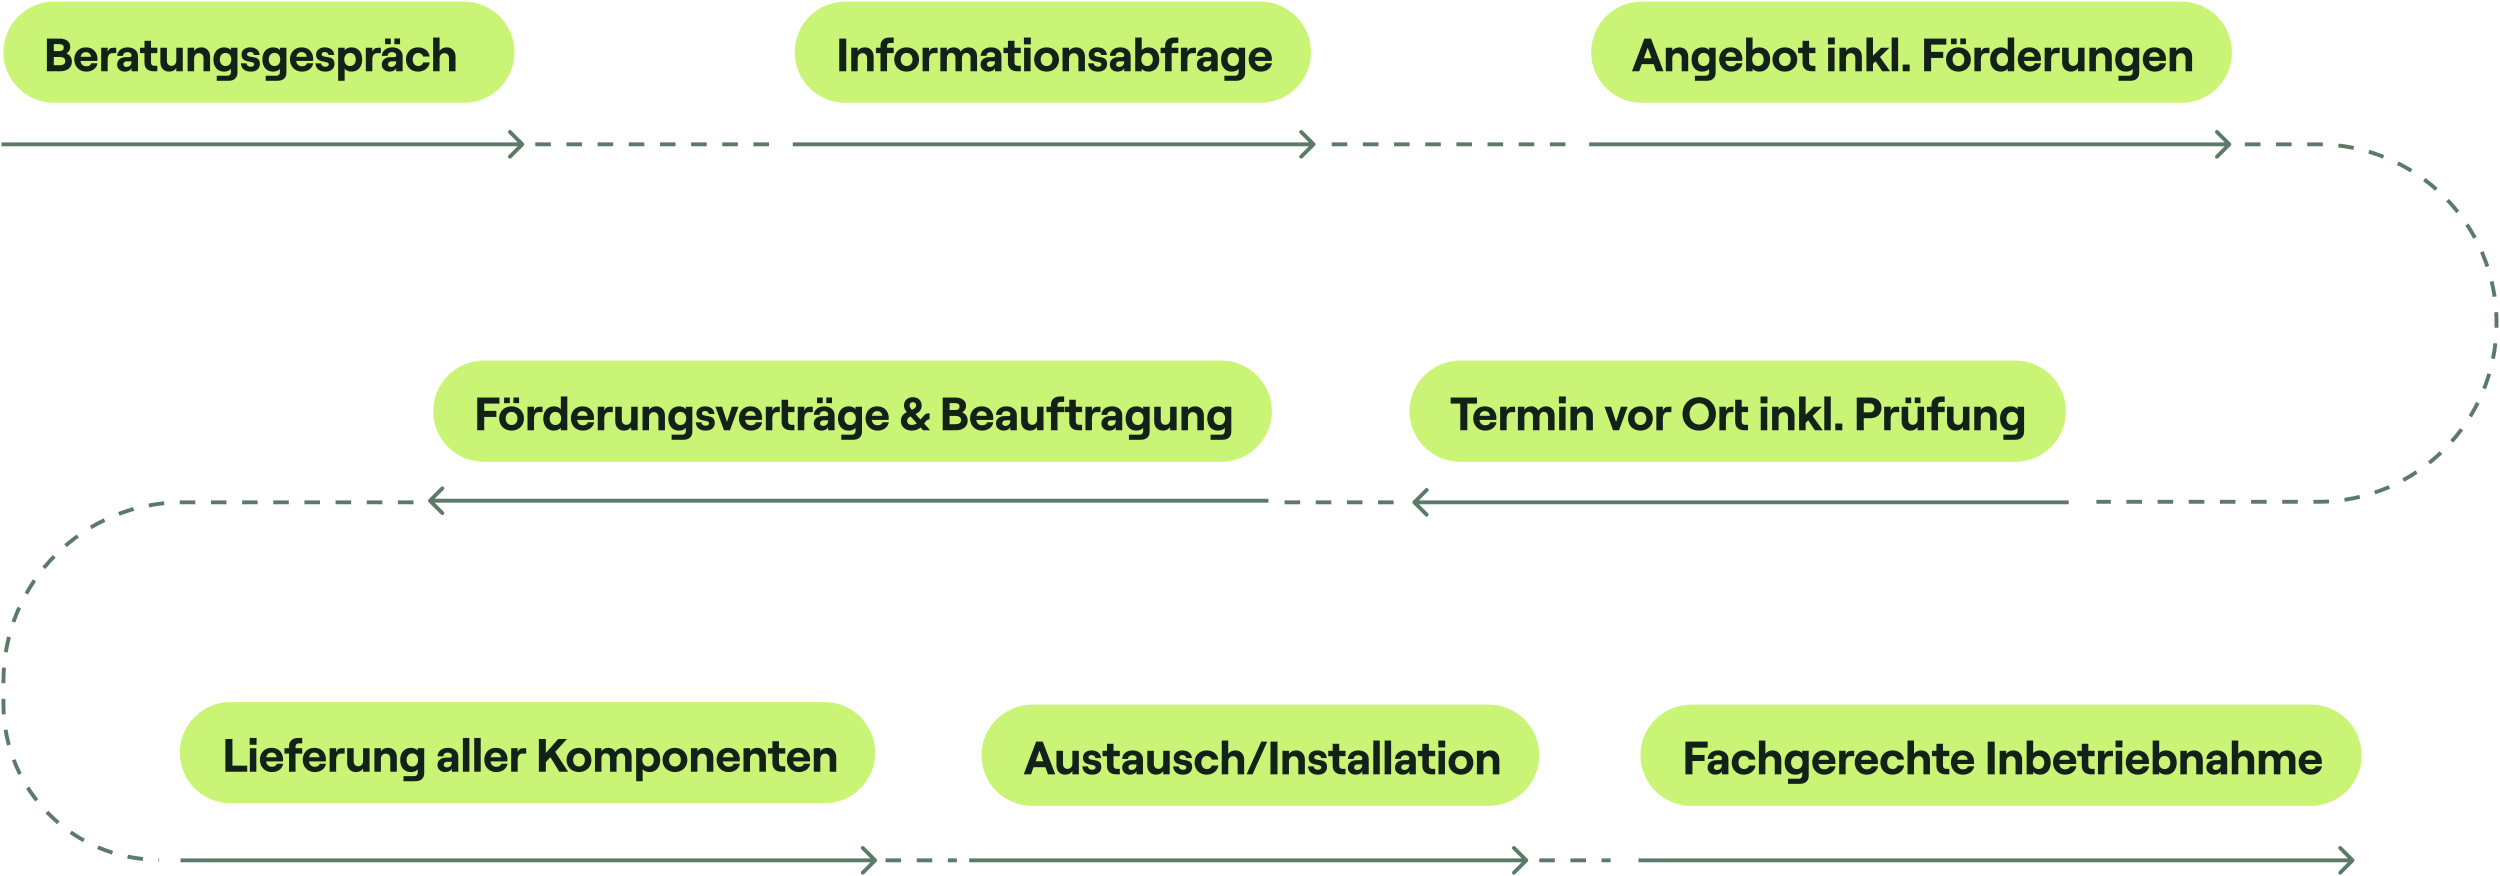<svg width="722" height="253" viewBox="0 0 722 253" fill="none" xmlns="http://www.w3.org/2000/svg">
<path d="M1.001 41.117H0.439V42.241H1.001L1.001 41.679L1.001 41.117ZM151.242 42.077C151.462 41.857 151.462 41.501 151.242 41.282L147.666 37.706C147.447 37.486 147.091 37.486 146.872 37.706C146.652 37.925 146.652 38.281 146.872 38.501L150.05 41.679L146.872 44.858C146.652 45.077 146.652 45.433 146.872 45.653C147.091 45.872 147.447 45.872 147.666 45.653L151.242 42.077ZM1.001 41.679L1.001 42.241H150.845V41.679V41.117H1.001L1.001 41.679Z" fill="#5C7A68"/>
<path d="M52.697 247.903H52.135V249.027H52.697L52.697 248.465L52.697 247.903ZM253.136 248.862C253.356 248.643 253.356 248.287 253.136 248.068L249.56 244.492C249.341 244.272 248.985 244.272 248.766 244.492C248.546 244.711 248.546 245.067 248.766 245.286L251.944 248.465L248.766 251.644C248.546 251.863 248.546 252.219 248.766 252.438C248.985 252.658 249.341 252.658 249.56 252.438L253.136 248.862ZM52.697 248.465L52.697 249.027H252.739V248.465V247.903H52.697L52.697 248.465Z" fill="#5C7A68"/>
<path d="M229.514 41.117H228.952V42.241H229.514L229.514 41.679L229.514 41.117ZM379.755 42.077C379.975 41.857 379.975 41.501 379.755 41.282L376.179 37.706C375.96 37.486 375.604 37.486 375.384 37.706C375.165 37.925 375.165 38.281 375.384 38.501L378.563 41.679L375.384 44.858C375.165 45.077 375.165 45.433 375.384 45.653C375.604 45.872 375.96 45.872 376.179 45.653L379.755 42.077ZM229.514 41.679L229.514 42.241H379.358V41.679V41.117H229.514L229.514 41.679Z" fill="#5C7A68"/>
<path d="M459.524 41.117H458.962V42.241H459.524V41.679V41.117ZM644.23 42.077C644.449 41.857 644.449 41.501 644.23 41.282L640.654 37.706C640.434 37.486 640.079 37.486 639.859 37.706C639.64 37.925 639.64 38.281 639.859 38.501L643.038 41.679L639.859 44.858C639.64 45.077 639.64 45.433 639.859 45.653C640.079 45.872 640.434 45.872 640.654 45.653L644.23 42.077ZM459.524 41.679V42.241H643.833V41.679V41.117H459.524V41.679Z" fill="#5C7A68"/>
<path d="M596.88 144.509H597.442V145.633H596.88V145.071V144.509ZM408.054 145.469C407.834 145.249 407.834 144.893 408.054 144.674L411.63 141.098C411.849 140.879 412.205 140.879 412.424 141.098C412.644 141.317 412.644 141.673 412.424 141.893L409.246 145.071L412.424 148.25C412.644 148.469 412.644 148.825 412.424 149.045C412.205 149.264 411.849 149.264 411.63 149.045L408.054 145.469ZM596.88 145.071V145.633H408.451V145.071V144.509H596.88V145.071Z" fill="#5C7A68"/>
<path d="M365.757 144.041H366.319V145.165H365.757V144.603V144.041ZM123.774 145C123.555 144.781 123.555 144.425 123.774 144.206L127.35 140.63C127.57 140.41 127.925 140.41 128.145 140.63C128.364 140.849 128.364 141.205 128.145 141.424L124.966 144.603L128.145 147.782C128.364 148.001 128.364 148.357 128.145 148.576C127.925 148.796 127.57 148.796 127.35 148.576L123.774 145ZM365.757 144.603V145.165H124.171V144.603V144.041H365.757V144.603Z" fill="#5C7A68"/>
<path d="M1.001 15.082C1.001 7.014 7.542 0.473 15.611 0.473H133.988C142.056 0.473 148.597 7.014 148.597 15.082C148.597 23.151 142.056 29.692 133.988 29.692H15.611C7.542 29.692 1.001 23.151 1.001 15.082Z" fill="#CAF476"/>
<path d="M13.545 20.582V11.142H17.294C19.007 11.142 20.288 12.005 20.288 13.489C20.288 14.46 19.762 15.121 19.182 15.431C20.059 15.781 20.76 16.523 20.76 17.791C20.76 19.544 19.398 20.582 17.402 20.582H13.545ZM17.227 18.829C18.346 18.829 18.845 18.425 18.845 17.656C18.845 16.887 18.346 16.456 17.227 16.456H15.541V18.829H17.227ZM17.146 14.743C18.009 14.743 18.414 14.379 18.414 13.745C18.414 13.111 18.009 12.747 17.106 12.747H15.541V14.743H17.146ZM24.938 20.69C22.618 20.69 21.445 18.883 21.445 17.171C21.445 15.458 22.497 13.678 24.803 13.678C27.203 13.678 28.147 15.458 28.147 16.995C28.147 17.252 28.134 17.454 28.12 17.602H23.238C23.387 18.56 23.98 19.153 24.938 19.153C25.693 19.153 26.192 18.856 26.34 18.276H28.174C27.905 19.746 26.61 20.69 24.938 20.69ZM23.279 16.402H26.286C26.219 15.647 25.706 15.053 24.803 15.053C23.994 15.053 23.468 15.525 23.279 16.402ZM29.221 20.582V13.786H31.095V14.918C31.459 14.069 31.972 13.786 32.808 13.786H33.563V15.35H32.444C31.513 15.35 31.095 16.119 31.095 17.279V20.582H29.221ZM36.072 20.69C34.751 20.69 33.834 19.814 33.834 18.654C33.834 17.319 34.845 16.496 36.41 16.496H37.394C37.812 16.496 37.987 16.334 37.987 16.011C37.987 15.444 37.542 15.053 36.774 15.053C35.951 15.053 35.533 15.566 35.506 16.132H33.834C33.915 14.77 35.007 13.678 36.882 13.678C38.594 13.678 39.848 14.676 39.848 16.213V20.582H37.987V19.639C37.745 20.272 37.003 20.69 36.072 20.69ZM36.544 19.328C37.461 19.328 37.987 18.668 37.987 17.791V17.71H36.679C36.045 17.71 35.641 18.034 35.641 18.56C35.641 19.045 36.005 19.328 36.544 19.328ZM44.318 20.582C42.754 20.582 41.728 19.692 41.728 18.115V15.35H40.434V13.786H41.728V11.776H43.617V13.786H45.437V15.35H43.617V18.034C43.617 18.695 43.954 19.005 44.561 19.005H45.437V20.582H44.318ZM48.839 20.69C47.315 20.69 46.317 19.571 46.317 18.02V13.786H48.205V17.602C48.205 18.425 48.731 19.018 49.513 19.018C50.336 19.018 50.916 18.371 50.916 17.508V13.786H52.79V20.582H50.916V19.639C50.538 20.286 49.783 20.69 48.839 20.69ZM54.191 20.582V13.786H56.066V14.73C56.444 14.069 57.199 13.678 58.143 13.678C59.667 13.678 60.665 14.784 60.665 16.348V20.582H58.777V16.766C58.777 15.943 58.251 15.35 57.468 15.35C56.646 15.35 56.066 15.984 56.066 16.86V20.582H54.191ZM62.592 23.334V21.864H65.721C66.327 21.864 66.705 21.446 66.705 20.785V19.895C66.327 20.38 65.572 20.69 64.709 20.69C62.834 20.69 61.634 19.288 61.634 17.184C61.634 15.094 62.834 13.678 64.749 13.678C65.532 13.678 66.273 13.974 66.705 14.46V13.786H68.579V20.987C68.579 22.457 67.635 23.334 66.031 23.334H62.592ZM65.141 19.072C66.138 19.072 66.799 18.317 66.799 17.184C66.799 16.038 66.138 15.283 65.141 15.283C64.156 15.283 63.482 16.038 63.482 17.184C63.482 18.317 64.156 19.072 65.141 19.072ZM72.417 20.69C70.691 20.69 69.652 19.787 69.558 18.29H71.176C71.243 18.897 71.729 19.274 72.403 19.274C73.01 19.274 73.401 19.005 73.401 18.587C73.401 17.279 69.747 18.533 69.747 15.755C69.747 14.527 70.785 13.678 72.215 13.678C73.887 13.678 74.912 14.541 74.979 15.889H73.361C73.28 15.364 72.835 15.013 72.255 15.013C71.743 15.013 71.351 15.242 71.351 15.687C71.351 17.036 75.06 15.62 75.06 18.425C75.06 19.868 74.022 20.69 72.417 20.69ZM76.73 23.334V21.864H79.859C80.466 21.864 80.843 21.446 80.843 20.785V19.895C80.466 20.38 79.71 20.69 78.847 20.69C76.973 20.69 75.772 19.288 75.772 17.184C75.772 15.094 76.973 13.678 78.888 13.678C79.67 13.678 80.412 13.974 80.843 14.46V13.786H82.718V20.987C82.718 22.457 81.774 23.334 80.169 23.334H76.73ZM79.279 19.072C80.277 19.072 80.938 18.317 80.938 17.184C80.938 16.038 80.277 15.283 79.279 15.283C78.294 15.283 77.62 16.038 77.62 17.184C77.62 18.317 78.294 19.072 79.279 19.072ZM87.229 20.69C84.91 20.69 83.736 18.883 83.736 17.171C83.736 15.458 84.788 13.678 87.094 13.678C89.495 13.678 90.439 15.458 90.439 16.995C90.439 17.252 90.425 17.454 90.412 17.602H85.53C85.678 18.56 86.272 19.153 87.229 19.153C87.984 19.153 88.483 18.856 88.632 18.276H90.466C90.196 19.746 88.901 20.69 87.229 20.69ZM85.57 16.402H88.578C88.51 15.647 87.998 15.053 87.094 15.053C86.285 15.053 85.759 15.525 85.57 16.402ZM93.953 20.69C92.227 20.69 91.189 19.787 91.094 18.29H92.713C92.78 18.897 93.266 19.274 93.94 19.274C94.547 19.274 94.938 19.005 94.938 18.587C94.938 17.279 91.283 18.533 91.283 15.755C91.283 14.527 92.321 13.678 93.751 13.678C95.423 13.678 96.448 14.541 96.516 15.889H94.897C94.816 15.364 94.371 15.013 93.791 15.013C93.279 15.013 92.888 15.242 92.888 15.687C92.888 17.036 96.597 15.62 96.597 18.425C96.597 19.868 95.558 20.69 93.953 20.69ZM97.659 23.334V13.786H99.534V14.5C99.966 13.988 100.68 13.678 101.489 13.678C103.404 13.678 104.605 15.094 104.605 17.184C104.605 19.288 103.391 20.69 101.516 20.69C100.68 20.69 99.939 20.367 99.534 19.841V23.334H97.659ZM101.085 19.072C102.083 19.072 102.744 18.317 102.744 17.184C102.744 16.038 102.083 15.283 101.085 15.283C100.1 15.283 99.426 16.038 99.426 17.184C99.426 18.317 100.1 19.072 101.085 19.072ZM105.65 20.582V13.786H107.525V14.918C107.889 14.069 108.402 13.786 109.238 13.786H109.993V15.35H108.874C107.943 15.35 107.525 16.119 107.525 17.279V20.582H105.65ZM112.502 20.69C111.18 20.69 110.263 19.814 110.263 18.654C110.263 17.319 111.275 16.496 112.839 16.496H113.824C114.242 16.496 114.417 16.334 114.417 16.011C114.417 15.444 113.972 15.053 113.203 15.053C112.381 15.053 111.962 15.566 111.936 16.132H110.263C110.344 14.77 111.437 13.678 113.311 13.678C115.024 13.678 116.278 14.676 116.278 16.213V20.582H114.417V19.639C114.174 20.272 113.432 20.69 112.502 20.69ZM112.974 19.328C113.891 19.328 114.417 18.668 114.417 17.791V17.71H113.109C112.475 17.71 112.07 18.034 112.07 18.56C112.07 19.045 112.434 19.328 112.974 19.328ZM113.891 11.115H115.536V12.761H113.891V11.115ZM111.207 11.129H112.853V12.774H111.207V11.129ZM120.745 20.69C118.627 20.69 117.238 19.166 117.238 17.184C117.238 15.202 118.627 13.678 120.745 13.678C122.525 13.678 123.941 14.757 124.062 16.334H122.174C122.066 15.728 121.486 15.283 120.799 15.283C119.774 15.283 119.194 16.078 119.194 17.184C119.194 18.29 119.787 19.072 120.825 19.072C121.513 19.072 122.053 18.654 122.201 18.047H124.103C123.914 19.558 122.498 20.69 120.745 20.69ZM125.08 20.582V10.832H126.954V14.73C127.332 14.069 128.087 13.678 129.031 13.678C130.555 13.678 131.553 14.784 131.553 16.348V20.582H129.665V16.766C129.665 15.943 129.139 15.35 128.357 15.35C127.534 15.35 126.954 15.984 126.954 16.86V20.582H125.08Z" fill="#132219"/>
<path d="M51.947 217.372C51.947 209.304 58.488 202.763 66.557 202.763H238.129C246.197 202.763 252.738 209.304 252.738 217.372C252.738 225.441 246.197 231.982 238.129 231.982H66.557C58.488 231.982 51.947 225.441 51.947 217.372Z" fill="#CAF476"/>
<path d="M65.088 222.873V213.432H67.125V221.119H71.4V222.873H65.088ZM72.154 222.873V216.076H74.028V222.873H72.154ZM72.1 213.122H74.096V215.105H72.1V213.122ZM78.545 222.98C76.226 222.98 75.052 221.173 75.052 219.461C75.052 217.748 76.104 215.968 78.41 215.968C80.811 215.968 81.755 217.748 81.755 219.285C81.755 219.542 81.742 219.744 81.728 219.892H76.846C76.995 220.85 77.588 221.443 78.545 221.443C79.301 221.443 79.8 221.146 79.948 220.566H81.782C81.512 222.036 80.218 222.98 78.545 222.98ZM76.887 218.692H79.894C79.826 217.937 79.314 217.343 78.41 217.343C77.601 217.343 77.075 217.815 76.887 218.692ZM83.465 222.873V217.64H82.157V216.076H83.465V215.469C83.465 214.053 84.476 213.122 86.014 213.122H87.281V214.687H86.256C85.717 214.687 85.353 215.037 85.353 215.577V216.076H87.281V217.64H85.353V222.873H83.465ZM90.919 222.98C88.599 222.98 87.426 221.173 87.426 219.461C87.426 217.748 88.478 215.968 90.784 215.968C93.184 215.968 94.128 217.748 94.128 219.285C94.128 219.542 94.115 219.744 94.101 219.892H89.219C89.368 220.85 89.961 221.443 90.919 221.443C91.674 221.443 92.173 221.146 92.321 220.566H94.155C93.886 222.036 92.591 222.98 90.919 222.98ZM89.26 218.692H92.267C92.2 217.937 91.687 217.343 90.784 217.343C89.975 217.343 89.449 217.815 89.26 218.692ZM95.202 222.873V216.076H97.076V217.208C97.441 216.359 97.953 216.076 98.789 216.076H99.544V217.64H98.425C97.494 217.64 97.076 218.409 97.076 219.568V222.873H95.202ZM102.776 222.98C101.252 222.98 100.254 221.861 100.254 220.31V216.076H102.142V219.892C102.142 220.715 102.668 221.308 103.45 221.308C104.273 221.308 104.853 220.661 104.853 219.798V216.076H106.727V222.873H104.853V221.929C104.475 222.576 103.72 222.98 102.776 222.98ZM108.128 222.873V216.076H110.003V217.02C110.38 216.359 111.136 215.968 112.08 215.968C113.604 215.968 114.602 217.074 114.602 218.638V222.873H112.714V219.056C112.714 218.233 112.188 217.64 111.405 217.64C110.583 217.64 110.003 218.274 110.003 219.15V222.873H108.128ZM116.529 225.624V224.154H119.657C120.264 224.154 120.642 223.736 120.642 223.075V222.185C120.264 222.67 119.509 222.98 118.646 222.98C116.771 222.98 115.571 221.578 115.571 219.474C115.571 217.384 116.771 215.968 118.686 215.968C119.469 215.968 120.21 216.264 120.642 216.75V216.076H122.516V223.277C122.516 224.747 121.572 225.624 119.968 225.624H116.529ZM119.077 221.362C120.075 221.362 120.736 220.607 120.736 219.474C120.736 218.328 120.075 217.573 119.077 217.573C118.093 217.573 117.419 218.328 117.419 219.474C117.419 220.607 118.093 221.362 119.077 221.362ZM128.578 222.98C127.256 222.98 126.339 222.104 126.339 220.944C126.339 219.609 127.351 218.786 128.915 218.786H129.9C130.318 218.786 130.493 218.624 130.493 218.301C130.493 217.734 130.048 217.343 129.279 217.343C128.457 217.343 128.039 217.856 128.012 218.422H126.339C126.42 217.06 127.513 215.968 129.387 215.968C131.1 215.968 132.354 216.966 132.354 218.503V222.873H130.493V221.929C130.25 222.562 129.509 222.98 128.578 222.98ZM129.05 221.618C129.967 221.618 130.493 220.958 130.493 220.081V220H129.185C128.551 220 128.146 220.324 128.146 220.85C128.146 221.335 128.511 221.618 129.05 221.618ZM133.678 222.873V213.122H135.553V222.873H133.678ZM136.955 222.873V213.122H138.829V222.873H136.955ZM143.346 222.98C141.026 222.98 139.853 221.173 139.853 219.461C139.853 217.748 140.905 215.968 143.211 215.968C145.612 215.968 146.556 217.748 146.556 219.285C146.556 219.542 146.542 219.744 146.529 219.892H141.647C141.795 220.85 142.388 221.443 143.346 221.443C144.101 221.443 144.6 221.146 144.748 220.566H146.583C146.313 222.036 145.018 222.98 143.346 222.98ZM141.687 218.692H144.695C144.627 217.937 144.115 217.343 143.211 217.343C142.402 217.343 141.876 217.815 141.687 218.692ZM147.629 222.873V216.076H149.504V217.208C149.868 216.359 150.38 216.076 151.216 216.076H151.971V217.64H150.852C149.922 217.64 149.504 218.409 149.504 219.568V222.873H147.629ZM157.643 222.873H155.62V213.432H157.643V217.438L161.217 213.432H163.739L160.327 217.155L164.076 222.873H161.527L158.951 218.678L157.643 220.108V222.873ZM167.213 222.98C165.122 222.98 163.625 221.497 163.625 219.474C163.625 217.451 165.122 215.968 167.213 215.968C169.303 215.968 170.8 217.451 170.8 219.474C170.8 221.497 169.303 222.98 167.213 222.98ZM167.213 221.362C168.224 221.362 168.912 220.593 168.912 219.474C168.912 218.341 168.224 217.573 167.213 217.573C166.201 217.573 165.513 218.341 165.513 219.474C165.513 220.593 166.201 221.362 167.213 221.362ZM171.823 222.873V216.076H173.697V217.02C174.061 216.386 174.749 215.968 175.666 215.968C176.583 215.968 177.379 216.44 177.703 217.208C178.067 216.48 179.011 215.968 179.982 215.968C181.452 215.968 182.409 217.06 182.409 218.436V222.873H180.535V219.016C180.535 218.139 180.063 217.559 179.334 217.559C178.552 217.559 178.053 218.233 178.053 219.11V222.873H176.179V219.016C176.179 218.139 175.707 217.559 174.978 217.559C174.196 217.559 173.697 218.233 173.697 219.11V222.873H171.823ZM183.725 225.624V216.076H185.6V216.79C186.031 216.278 186.746 215.968 187.555 215.968C189.47 215.968 190.67 217.384 190.67 219.474C190.67 221.578 189.457 222.98 187.582 222.98C186.746 222.98 186.004 222.657 185.6 222.131V225.624H183.725ZM187.15 221.362C188.148 221.362 188.809 220.607 188.809 219.474C188.809 218.328 188.148 217.573 187.15 217.573C186.166 217.573 185.492 218.328 185.492 219.474C185.492 220.607 186.166 221.362 187.15 221.362ZM194.926 222.98C192.835 222.98 191.338 221.497 191.338 219.474C191.338 217.451 192.835 215.968 194.926 215.968C197.016 215.968 198.513 217.451 198.513 219.474C198.513 221.497 197.016 222.98 194.926 222.98ZM194.926 221.362C195.937 221.362 196.625 220.593 196.625 219.474C196.625 218.341 195.937 217.573 194.926 217.573C193.914 217.573 193.226 218.341 193.226 219.474C193.226 220.593 193.914 221.362 194.926 221.362ZM199.536 222.873V216.076H201.41V217.02C201.788 216.359 202.543 215.968 203.487 215.968C205.011 215.968 206.009 217.074 206.009 218.638V222.873H204.121V219.056C204.121 218.233 203.595 217.64 202.813 217.64C201.99 217.64 201.41 218.274 201.41 219.15V222.873H199.536ZM210.444 222.98C208.125 222.98 206.952 221.173 206.952 219.461C206.952 217.748 208.003 215.968 210.31 215.968C212.71 215.968 213.654 217.748 213.654 219.285C213.654 219.542 213.641 219.744 213.627 219.892H208.745C208.894 220.85 209.487 221.443 210.444 221.443C211.2 221.443 211.699 221.146 211.847 220.566H213.681C213.411 222.036 212.117 222.98 210.444 222.98ZM208.786 218.692H211.793C211.726 217.937 211.213 217.343 210.31 217.343C209.5 217.343 208.974 217.815 208.786 218.692ZM214.727 222.873V216.076H216.602V217.02C216.98 216.359 217.735 215.968 218.679 215.968C220.203 215.968 221.201 217.074 221.201 218.638V222.873H219.313V219.056C219.313 218.233 218.787 217.64 218.005 217.64C217.182 217.64 216.602 218.274 216.602 219.15V222.873H214.727ZM225.666 222.873C224.102 222.873 223.077 221.982 223.077 220.405V217.64H221.782V216.076H223.077V214.066H224.965V216.076H226.785V217.64H224.965V220.324C224.965 220.985 225.302 221.295 225.909 221.295H226.785V222.873H225.666ZM230.743 222.98C228.423 222.98 227.25 221.173 227.25 219.461C227.25 217.748 228.302 215.968 230.608 215.968C233.009 215.968 233.953 217.748 233.953 219.285C233.953 219.542 233.939 219.744 233.926 219.892H229.044C229.192 220.85 229.785 221.443 230.743 221.443C231.498 221.443 231.997 221.146 232.145 220.566H233.98C233.71 222.036 232.415 222.98 230.743 222.98ZM229.084 218.692H232.092C232.024 217.937 231.512 217.343 230.608 217.343C229.799 217.343 229.273 217.815 229.084 218.692ZM235.026 222.873V216.076H236.901V217.02C237.278 216.359 238.033 215.968 238.977 215.968C240.501 215.968 241.499 217.074 241.499 218.638V222.873H239.611V219.056C239.611 218.233 239.085 217.64 238.303 217.64C237.48 217.64 236.901 218.274 236.901 219.15V222.873H235.026Z" fill="#132219"/>
<path d="M229.514 15.082C229.514 7.014 236.055 0.473 244.123 0.473H363.999C372.067 0.473 378.609 7.014 378.609 15.082C378.609 23.151 372.067 29.692 363.999 29.692H244.123C236.055 29.692 229.514 23.151 229.514 15.082Z" fill="#CAF476"/>
<path d="M242.374 20.582V11.142H244.397V20.582H242.374ZM245.831 20.582V13.786H247.706V14.73C248.083 14.069 248.838 13.678 249.782 13.678C251.306 13.678 252.304 14.784 252.304 16.348V20.582H250.416V16.766C250.416 15.943 249.89 15.35 249.108 15.35C248.285 15.35 247.706 15.984 247.706 16.86V20.582H245.831ZM254.287 20.582V15.35H252.979V13.786H254.287V13.179C254.287 11.763 255.299 10.832 256.836 10.832H258.104V12.396H257.079C256.539 12.396 256.175 12.747 256.175 13.287V13.786H258.104V15.35H256.175V20.582H254.287ZM261.835 20.69C259.745 20.69 258.248 19.207 258.248 17.184C258.248 15.161 259.745 13.678 261.835 13.678C263.926 13.678 265.423 15.161 265.423 17.184C265.423 19.207 263.926 20.69 261.835 20.69ZM261.835 19.072C262.847 19.072 263.535 18.303 263.535 17.184C263.535 16.051 262.847 15.283 261.835 15.283C260.824 15.283 260.136 16.051 260.136 17.184C260.136 18.303 260.824 19.072 261.835 19.072ZM266.446 20.582V13.786H268.32V14.918C268.684 14.069 269.197 13.786 270.033 13.786H270.788V15.35H269.669C268.738 15.35 268.32 16.119 268.32 17.279V20.582H266.446ZM271.579 20.582V13.786H273.453V14.73C273.817 14.096 274.505 13.678 275.422 13.678C276.339 13.678 277.135 14.15 277.459 14.918C277.823 14.19 278.767 13.678 279.738 13.678C281.208 13.678 282.165 14.77 282.165 16.146V20.582H280.291V16.726C280.291 15.849 279.819 15.269 279.09 15.269C278.308 15.269 277.809 15.943 277.809 16.82V20.582H275.935V16.726C275.935 15.849 275.463 15.269 274.734 15.269C273.952 15.269 273.453 15.943 273.453 16.82V20.582H271.579ZM285.437 20.69C284.115 20.69 283.198 19.814 283.198 18.654C283.198 17.319 284.209 16.496 285.774 16.496H286.758C287.176 16.496 287.352 16.334 287.352 16.011C287.352 15.444 286.907 15.053 286.138 15.053C285.315 15.053 284.897 15.566 284.87 16.132H283.198C283.279 14.77 284.371 13.678 286.246 13.678C287.958 13.678 289.213 14.676 289.213 16.213V20.582H287.352V19.639C287.109 20.272 286.367 20.69 285.437 20.69ZM285.909 19.328C286.826 19.328 287.352 18.668 287.352 17.791V17.71H286.043C285.41 17.71 285.005 18.034 285.005 18.56C285.005 19.045 285.369 19.328 285.909 19.328ZM293.682 20.582C292.118 20.582 291.093 19.692 291.093 18.115V15.35H289.798V13.786H291.093V11.776H292.981V13.786H294.801V15.35H292.981V18.034C292.981 18.695 293.318 19.005 293.925 19.005H294.801V20.582H293.682ZM295.762 20.582V13.786H297.637V20.582H295.762ZM295.708 10.832H297.704V12.815H295.708V10.832ZM302.248 20.69C300.158 20.69 298.661 19.207 298.661 17.184C298.661 15.161 300.158 13.678 302.248 13.678C304.338 13.678 305.835 15.161 305.835 17.184C305.835 19.207 304.338 20.69 302.248 20.69ZM302.248 19.072C303.26 19.072 303.947 18.303 303.947 17.184C303.947 16.051 303.26 15.283 302.248 15.283C301.237 15.283 300.549 16.051 300.549 17.184C300.549 18.303 301.237 19.072 302.248 19.072ZM306.858 20.582V13.786H308.733V14.73C309.11 14.069 309.866 13.678 310.81 13.678C312.333 13.678 313.331 14.784 313.331 16.348V20.582H311.443V16.766C311.443 15.943 310.917 15.35 310.135 15.35C309.313 15.35 308.733 15.984 308.733 16.86V20.582H306.858ZM317.093 20.69C315.366 20.69 314.328 19.787 314.234 18.29H315.852C315.919 18.897 316.405 19.274 317.079 19.274C317.686 19.274 318.077 19.005 318.077 18.587C318.077 17.279 314.422 18.533 314.422 15.755C314.422 14.527 315.461 13.678 316.89 13.678C318.563 13.678 319.587 14.541 319.655 15.889H318.037C317.956 15.364 317.511 15.013 316.931 15.013C316.418 15.013 316.027 15.242 316.027 15.687C316.027 17.036 319.736 15.62 319.736 18.425C319.736 19.868 318.697 20.69 317.093 20.69ZM322.754 20.69C321.433 20.69 320.516 19.814 320.516 18.654C320.516 17.319 321.527 16.496 323.091 16.496H324.076C324.494 16.496 324.669 16.334 324.669 16.011C324.669 15.444 324.224 15.053 323.456 15.053C322.633 15.053 322.215 15.566 322.188 16.132H320.516C320.596 14.77 321.689 13.678 323.563 13.678C325.276 13.678 326.53 14.676 326.53 16.213V20.582H324.669V19.639C324.426 20.272 323.685 20.69 322.754 20.69ZM323.226 19.328C324.143 19.328 324.669 18.668 324.669 17.791V17.71H323.361C322.727 17.71 322.323 18.034 322.323 18.56C322.323 19.045 322.687 19.328 323.226 19.328ZM331.712 20.69C330.876 20.69 330.134 20.367 329.729 19.841V20.582H327.855V10.832H329.729V14.5C330.161 13.988 330.876 13.678 331.685 13.678C333.6 13.678 334.8 15.094 334.8 17.184C334.8 19.288 333.586 20.69 331.712 20.69ZM331.28 19.072C332.278 19.072 332.939 18.317 332.939 17.184C332.939 16.038 332.278 15.283 331.28 15.283C330.296 15.283 329.621 16.038 329.621 17.184C329.621 18.317 330.296 19.072 331.28 19.072ZM336.482 20.582V15.35H335.174V13.786H336.482V13.179C336.482 11.763 337.493 10.832 339.031 10.832H340.299V12.396H339.274C338.734 12.396 338.37 12.747 338.37 13.287V13.786H340.299V15.35H338.37V20.582H336.482ZM341.045 20.582V13.786H342.919V14.918C343.283 14.069 343.796 13.786 344.632 13.786H345.387V15.35H344.268C343.337 15.35 342.919 16.119 342.919 17.279V20.582H341.045ZM347.896 20.69C346.574 20.69 345.657 19.814 345.657 18.654C345.657 17.319 346.669 16.496 348.233 16.496H349.218C349.636 16.496 349.811 16.334 349.811 16.011C349.811 15.444 349.366 15.053 348.597 15.053C347.775 15.053 347.357 15.566 347.33 16.132H345.657C345.738 14.77 346.831 13.678 348.705 13.678C350.418 13.678 351.672 14.676 351.672 16.213V20.582H349.811V19.639C349.568 20.272 348.827 20.69 347.896 20.69ZM348.368 19.328C349.285 19.328 349.811 18.668 349.811 17.791V17.71H348.503C347.869 17.71 347.465 18.034 347.465 18.56C347.465 19.045 347.829 19.328 348.368 19.328ZM353.603 23.334V21.864H356.732C357.339 21.864 357.717 21.446 357.717 20.785V19.895C357.339 20.38 356.584 20.69 355.721 20.69C353.846 20.69 352.646 19.288 352.646 17.184C352.646 15.094 353.846 13.678 355.761 13.678C356.543 13.678 357.285 13.974 357.717 14.46V13.786H359.591V20.987C359.591 22.457 358.647 23.334 357.042 23.334H353.603ZM356.152 19.072C357.15 19.072 357.811 18.317 357.811 17.184C357.811 16.038 357.15 15.283 356.152 15.283C355.168 15.283 354.493 16.038 354.493 17.184C354.493 18.317 355.168 19.072 356.152 19.072ZM364.103 20.69C361.783 20.69 360.61 18.883 360.61 17.171C360.61 15.458 361.662 13.678 363.968 13.678C366.368 13.678 367.312 15.458 367.312 16.995C367.312 17.252 367.299 17.454 367.285 17.602H362.404C362.552 18.56 363.145 19.153 364.103 19.153C364.858 19.153 365.357 18.856 365.505 18.276H367.339C367.07 19.746 365.775 20.69 364.103 20.69ZM362.444 16.402H365.451C365.384 15.647 364.871 15.053 363.968 15.053C363.159 15.053 362.633 15.525 362.444 16.402Z" fill="#132219"/>
<path d="M283.456 218.121C283.456 210.052 289.997 203.511 298.066 203.511H429.929C437.997 203.511 444.538 210.052 444.538 218.121C444.538 226.19 437.997 232.731 429.929 232.731H298.066C289.997 232.731 283.456 226.19 283.456 218.121Z" fill="#CAF476"/>
<path d="M295.649 223.621L299.237 214.181H301.152L304.752 223.621H302.649L301.907 221.558H298.495L297.753 223.621H295.649ZM299.102 219.859H301.3L300.194 216.797L299.102 219.859ZM307.626 223.729C306.102 223.729 305.104 222.61 305.104 221.059V216.824H306.992V220.641C306.992 221.463 307.518 222.057 308.3 222.057C309.123 222.057 309.703 221.409 309.703 220.546V216.824H311.577V223.621H309.703V222.677C309.325 223.324 308.57 223.729 307.626 223.729ZM315.419 223.729C313.693 223.729 312.655 222.825 312.56 221.328H314.178C314.246 221.935 314.731 222.313 315.406 222.313C316.013 222.313 316.404 222.043 316.404 221.625C316.404 220.317 312.749 221.571 312.749 218.793C312.749 217.566 313.787 216.716 315.217 216.716C316.889 216.716 317.914 217.579 317.981 218.928H316.363C316.282 218.402 315.837 218.051 315.257 218.051C314.745 218.051 314.354 218.281 314.354 218.726C314.354 220.074 318.062 218.658 318.062 221.463C318.062 222.906 317.024 223.729 315.419 223.729ZM322.284 223.621C320.719 223.621 319.694 222.731 319.694 221.153V218.389H318.4V216.824H319.694V214.815H321.582V216.824H323.403V218.389H321.582V221.072C321.582 221.733 321.919 222.043 322.526 222.043H323.403V223.621H322.284ZM326.319 223.729C324.998 223.729 324.081 222.852 324.081 221.693C324.081 220.357 325.092 219.535 326.656 219.535H327.641C328.059 219.535 328.234 219.373 328.234 219.049C328.234 218.483 327.789 218.092 327.021 218.092C326.198 218.092 325.78 218.604 325.753 219.171H324.081C324.162 217.809 325.254 216.716 327.128 216.716C328.841 216.716 330.095 217.714 330.095 219.252V223.621H328.234V222.677C327.992 223.311 327.25 223.729 326.319 223.729ZM326.791 222.367C327.708 222.367 328.234 221.706 328.234 220.829V220.749H326.926C326.292 220.749 325.888 221.072 325.888 221.598C325.888 222.084 326.252 222.367 326.791 222.367ZM333.861 223.729C332.337 223.729 331.339 222.61 331.339 221.059V216.824H333.227V220.641C333.227 221.463 333.753 222.057 334.535 222.057C335.358 222.057 335.938 221.409 335.938 220.546V216.824H337.812V223.621H335.938V222.677C335.56 223.324 334.805 223.729 333.861 223.729ZM341.654 223.729C339.928 223.729 338.889 222.825 338.795 221.328H340.413C340.481 221.935 340.966 222.313 341.641 222.313C342.247 222.313 342.639 222.043 342.639 221.625C342.639 220.317 338.984 221.571 338.984 218.793C338.984 217.566 340.022 216.716 341.452 216.716C343.124 216.716 344.149 217.579 344.216 218.928H342.598C342.517 218.402 342.072 218.051 341.492 218.051C340.98 218.051 340.589 218.281 340.589 218.726C340.589 220.074 344.297 218.658 344.297 221.463C344.297 222.906 343.259 223.729 341.654 223.729ZM348.503 223.729C346.385 223.729 344.996 222.205 344.996 220.223C344.996 218.24 346.385 216.716 348.503 216.716C350.283 216.716 351.699 217.795 351.82 219.373H349.932C349.824 218.766 349.244 218.321 348.556 218.321C347.532 218.321 346.952 219.117 346.952 220.223C346.952 221.328 347.545 222.111 348.583 222.111C349.271 222.111 349.811 221.693 349.959 221.086H351.861C351.672 222.596 350.256 223.729 348.503 223.729ZM352.838 223.621V213.871H354.712V217.768C355.09 217.107 355.845 216.716 356.789 216.716C358.313 216.716 359.311 217.822 359.311 219.387V223.621H357.423V219.805C357.423 218.982 356.897 218.389 356.115 218.389C355.292 218.389 354.712 219.022 354.712 219.899V223.621H352.838ZM360.011 223.621L364.245 214.181H365.985L361.737 223.621H360.011ZM366.913 223.621V214.181H368.936V223.621H366.913ZM370.37 223.621V216.824H372.245V217.768C372.623 217.107 373.378 216.716 374.322 216.716C375.846 216.716 376.844 217.822 376.844 219.387V223.621H374.956V219.805C374.956 218.982 374.43 218.389 373.648 218.389C372.825 218.389 372.245 219.022 372.245 219.899V223.621H370.37ZM380.605 223.729C378.879 223.729 377.84 222.825 377.746 221.328H379.364C379.432 221.935 379.917 222.313 380.591 222.313C381.198 222.313 381.589 222.043 381.589 221.625C381.589 220.317 377.935 221.571 377.935 218.793C377.935 217.566 378.973 216.716 380.403 216.716C382.075 216.716 383.1 217.579 383.167 218.928H381.549C381.468 218.402 381.023 218.051 380.443 218.051C379.931 218.051 379.539 218.281 379.539 218.726C379.539 220.074 383.248 218.658 383.248 221.463C383.248 222.906 382.21 223.729 380.605 223.729ZM387.469 223.621C385.905 223.621 384.88 222.731 384.88 221.153V218.389H383.585V216.824H384.88V214.815H386.768V216.824H388.589V218.389H386.768V221.072C386.768 221.733 387.105 222.043 387.712 222.043H388.589V223.621H387.469ZM391.505 223.729C390.183 223.729 389.266 222.852 389.266 221.693C389.266 220.357 390.278 219.535 391.842 219.535H392.827C393.245 219.535 393.42 219.373 393.42 219.049C393.42 218.483 392.975 218.092 392.206 218.092C391.384 218.092 390.966 218.604 390.939 219.171H389.266C389.347 217.809 390.44 216.716 392.314 216.716C394.027 216.716 395.281 217.714 395.281 219.252V223.621H393.42V222.677C393.177 223.311 392.435 223.729 391.505 223.729ZM391.977 222.367C392.894 222.367 393.42 221.706 393.42 220.829V220.749H392.112C391.478 220.749 391.073 221.072 391.073 221.598C391.073 222.084 391.438 222.367 391.977 222.367ZM396.605 223.621V213.871H398.48V223.621H396.605ZM399.882 223.621V213.871H401.756V223.621H399.882ZM405.113 223.729C403.792 223.729 402.874 222.852 402.874 221.693C402.874 220.357 403.886 219.535 405.45 219.535H406.435C406.853 219.535 407.028 219.373 407.028 219.049C407.028 218.483 406.583 218.092 405.814 218.092C404.992 218.092 404.574 218.604 404.547 219.171H402.874C402.955 217.809 404.048 216.716 405.922 216.716C407.635 216.716 408.889 217.714 408.889 219.252V223.621H407.028V222.677C406.785 223.311 406.044 223.729 405.113 223.729ZM405.585 222.367C406.502 222.367 407.028 221.706 407.028 220.829V220.749H405.72C405.086 220.749 404.682 221.072 404.682 221.598C404.682 222.084 405.046 222.367 405.585 222.367ZM413.359 223.621C411.794 223.621 410.769 222.731 410.769 221.153V218.389H409.475V216.824H410.769V214.815H412.657V216.824H414.478V218.389H412.657V221.072C412.657 221.733 412.995 222.043 413.601 222.043H414.478V223.621H413.359ZM415.439 223.621V216.824H417.313V223.621H415.439ZM415.385 213.871H417.381V215.853H415.385V213.871ZM421.925 223.729C419.834 223.729 418.337 222.246 418.337 220.223C418.337 218.2 419.834 216.716 421.925 216.716C424.015 216.716 425.512 218.2 425.512 220.223C425.512 222.246 424.015 223.729 421.925 223.729ZM421.925 222.111C422.936 222.111 423.624 221.342 423.624 220.223C423.624 219.09 422.936 218.321 421.925 218.321C420.913 218.321 420.225 219.09 420.225 220.223C420.225 221.342 420.913 222.111 421.925 222.111ZM426.535 223.621V216.824H428.409V217.768C428.787 217.107 429.542 216.716 430.486 216.716C432.01 216.716 433.008 217.822 433.008 219.387V223.621H431.12V219.805C431.12 218.982 430.594 218.389 429.812 218.389C428.989 218.389 428.409 219.022 428.409 219.899V223.621H426.535Z" fill="#132219"/>
<path d="M459.524 15.082C459.524 7.014 466.065 0.473 474.134 0.473H629.972C638.041 0.473 644.582 7.014 644.582 15.082C644.582 23.151 638.041 29.692 629.972 29.692H474.134C466.065 29.692 459.524 23.151 459.524 15.082Z" fill="#CAF476"/>
<path d="M471.31 20.582L474.897 11.142H476.813L480.413 20.582H478.309L477.568 18.519H474.156L473.414 20.582H471.31ZM474.763 16.82H476.961L475.855 13.759L474.763 16.82ZM481.083 20.582V13.786H482.957V14.73C483.335 14.069 484.09 13.678 485.034 13.678C486.558 13.678 487.556 14.784 487.556 16.348V20.582H485.668V16.766C485.668 15.943 485.142 15.35 484.36 15.35C483.537 15.35 482.957 15.984 482.957 16.86V20.582H481.083ZM489.483 23.334V21.864H492.612C493.219 21.864 493.596 21.446 493.596 20.785V19.895C493.219 20.38 492.463 20.69 491.6 20.69C489.726 20.69 488.525 19.288 488.525 17.184C488.525 15.094 489.726 13.678 491.641 13.678C492.423 13.678 493.165 13.974 493.596 14.46V13.786H495.471V20.987C495.471 22.457 494.527 23.334 492.922 23.334H489.483ZM492.032 19.072C493.03 19.072 493.691 18.317 493.691 17.184C493.691 16.038 493.03 15.283 492.032 15.283C491.047 15.283 490.373 16.038 490.373 17.184C490.373 18.317 491.047 19.072 492.032 19.072ZM499.982 20.69C497.663 20.69 496.489 18.883 496.489 17.171C496.489 15.458 497.541 13.678 499.847 13.678C502.248 13.678 503.192 15.458 503.192 16.995C503.192 17.252 503.179 17.454 503.165 17.602H498.283C498.431 18.56 499.025 19.153 499.982 19.153C500.738 19.153 501.237 18.856 501.385 18.276H503.219C502.949 19.746 501.655 20.69 499.982 20.69ZM498.324 16.402H501.331C501.264 15.647 500.751 15.053 499.847 15.053C499.038 15.053 498.512 15.525 498.324 16.402ZM508.122 20.69C507.286 20.69 506.545 20.367 506.14 19.841V20.582H504.265V10.832H506.14V14.5C506.572 13.988 507.286 13.678 508.095 13.678C510.01 13.678 511.211 15.094 511.211 17.184C511.211 19.288 509.997 20.69 508.122 20.69ZM507.691 19.072C508.689 19.072 509.35 18.317 509.35 17.184C509.35 16.038 508.689 15.283 507.691 15.283C506.706 15.283 506.032 16.038 506.032 17.184C506.032 18.317 506.706 19.072 507.691 19.072ZM515.466 20.69C513.376 20.69 511.879 19.207 511.879 17.184C511.879 15.161 513.376 13.678 515.466 13.678C517.556 13.678 519.053 15.161 519.053 17.184C519.053 19.207 517.556 20.69 515.466 20.69ZM515.466 19.072C516.477 19.072 517.165 18.303 517.165 17.184C517.165 16.051 516.477 15.283 515.466 15.283C514.455 15.283 513.767 16.051 513.767 17.184C513.767 18.303 514.455 19.072 515.466 19.072ZM523.169 20.582C521.604 20.582 520.579 19.692 520.579 18.115V15.35H519.285V13.786H520.579V11.776H522.467V13.786H524.288V15.35H522.467V18.034C522.467 18.695 522.804 19.005 523.411 19.005H524.288V20.582H523.169ZM527.959 20.582V13.786H529.833V20.582H527.959ZM527.905 10.832H529.901V12.815H527.905V10.832ZM531.235 20.582V13.786H533.109V14.73C533.487 14.069 534.242 13.678 535.186 13.678C536.71 13.678 537.708 14.784 537.708 16.348V20.582H535.82V16.766C535.82 15.943 535.294 15.35 534.512 15.35C533.689 15.35 533.109 15.984 533.109 16.86V20.582H531.235ZM539.028 20.582V10.832H540.916V16.092L543.276 13.786H545.65L542.939 16.456L545.865 20.582H543.6L541.671 17.71L540.916 18.452V20.582H539.028ZM546.308 20.582V10.832H548.182V20.582H546.308ZM549.49 18.64H551.513V20.582H549.49V18.64ZM555.679 20.582V11.142H562.098V12.882H557.702V14.986H561.208V16.739H557.702V20.582H555.679ZM565.599 20.69C563.508 20.69 562.011 19.207 562.011 17.184C562.011 15.161 563.508 13.678 565.599 13.678C567.689 13.678 569.186 15.161 569.186 17.184C569.186 19.207 567.689 20.69 565.599 20.69ZM565.599 19.072C566.61 19.072 567.298 18.303 567.298 17.184C567.298 16.051 566.61 15.283 565.599 15.283C564.587 15.283 563.899 16.051 563.899 17.184C563.899 18.303 564.587 19.072 565.599 19.072ZM566.124 11.115H567.77V12.761H566.124V11.115ZM563.441 11.129H565.086V12.774H563.441V11.129ZM570.209 20.582V13.786H572.083V14.918C572.447 14.069 572.96 13.786 573.796 13.786H574.551V15.35H573.432C572.501 15.35 572.083 16.119 572.083 17.279V20.582H570.209ZM577.829 20.69C575.954 20.69 574.754 19.288 574.754 17.184C574.754 15.094 575.954 13.678 577.869 13.678C578.665 13.678 579.393 13.988 579.825 14.5V10.832H581.699V20.582H579.825V19.841C579.42 20.367 578.665 20.69 577.829 20.69ZM578.26 19.072C579.258 19.072 579.919 18.317 579.919 17.184C579.919 16.038 579.258 15.283 578.26 15.283C577.276 15.283 576.602 16.038 576.602 17.184C576.602 18.317 577.276 19.072 578.26 19.072ZM586.211 20.69C583.891 20.69 582.718 18.883 582.718 17.171C582.718 15.458 583.77 13.678 586.076 13.678C588.477 13.678 589.421 15.458 589.421 16.995C589.421 17.252 589.407 17.454 589.394 17.602H584.512C584.66 18.56 585.253 19.153 586.211 19.153C586.966 19.153 587.465 18.856 587.613 18.276H589.448C589.178 19.746 587.883 20.69 586.211 20.69ZM584.552 16.402H587.559C587.492 15.647 586.98 15.053 586.076 15.053C585.267 15.053 584.741 15.525 584.552 16.402ZM590.494 20.582V13.786H592.368V14.918C592.733 14.069 593.245 13.786 594.081 13.786H594.836V15.35H593.717C592.787 15.35 592.368 16.119 592.368 17.279V20.582H590.494ZM598.068 20.69C596.544 20.69 595.546 19.571 595.546 18.02V13.786H597.434V17.602C597.434 18.425 597.96 19.018 598.742 19.018C599.565 19.018 600.145 18.371 600.145 17.508V13.786H602.019V20.582H600.145V19.639C599.767 20.286 599.012 20.69 598.068 20.69ZM603.42 20.582V13.786H605.295V14.73C605.673 14.069 606.428 13.678 607.372 13.678C608.896 13.678 609.894 14.784 609.894 16.348V20.582H608.006V16.766C608.006 15.943 607.48 15.35 606.698 15.35C605.875 15.35 605.295 15.984 605.295 16.86V20.582H603.42ZM611.821 23.334V21.864H614.949C615.556 21.864 615.934 21.446 615.934 20.785V19.895C615.556 20.38 614.801 20.69 613.938 20.69C612.063 20.69 610.863 19.288 610.863 17.184C610.863 15.094 612.063 13.678 613.978 13.678C614.761 13.678 615.502 13.974 615.934 14.46V13.786H617.808V20.987C617.808 22.457 616.864 23.334 615.26 23.334H611.821ZM614.37 19.072C615.368 19.072 616.028 18.317 616.028 17.184C616.028 16.038 615.368 15.283 614.37 15.283C613.385 15.283 612.711 16.038 612.711 17.184C612.711 18.317 613.385 19.072 614.37 19.072ZM622.32 20.69C620 20.69 618.827 18.883 618.827 17.171C618.827 15.458 619.879 13.678 622.185 13.678C624.586 13.678 625.53 15.458 625.53 16.995C625.53 17.252 625.516 17.454 625.503 17.602H620.621C620.769 18.56 621.363 19.153 622.32 19.153C623.075 19.153 623.574 18.856 623.723 18.276H625.557C625.287 19.746 623.992 20.69 622.32 20.69ZM620.661 16.402H623.669C623.601 15.647 623.089 15.053 622.185 15.053C621.376 15.053 620.85 15.525 620.661 16.402ZM626.603 20.582V13.786H628.478V14.73C628.855 14.069 629.61 13.678 630.555 13.678C632.078 13.678 633.076 14.784 633.076 16.348V20.582H631.188V16.766C631.188 15.943 630.662 15.35 629.88 15.35C629.058 15.35 628.478 15.984 628.478 16.86V20.582H626.603Z" fill="#132219"/>
<path d="M473.759 218.121C473.759 210.052 480.3 203.511 488.369 203.511H667.432C675.501 203.511 682.042 210.052 682.042 218.121C682.042 226.19 675.501 232.731 667.432 232.731H488.369C480.3 232.731 473.759 226.19 473.759 218.121Z" fill="#CAF476"/>
<path d="M486.749 223.621V214.181H493.168V215.921H488.772V218.024H492.278V219.778H488.772V223.621H486.749ZM495.388 223.729C494.066 223.729 493.149 222.852 493.149 221.693C493.149 220.357 494.161 219.535 495.725 219.535H496.709C497.127 219.535 497.303 219.373 497.303 219.049C497.303 218.483 496.858 218.092 496.089 218.092C495.266 218.092 494.848 218.604 494.821 219.171H493.149C493.23 217.809 494.322 216.716 496.197 216.716C497.91 216.716 499.164 217.714 499.164 219.252V223.621H497.303V222.677C497.06 223.311 496.318 223.729 495.388 223.729ZM495.86 222.367C496.777 222.367 497.303 221.706 497.303 220.829V220.749H495.995C495.361 220.749 494.956 221.072 494.956 221.598C494.956 222.084 495.32 222.367 495.86 222.367ZM503.63 223.729C501.513 223.729 500.124 222.205 500.124 220.223C500.124 218.24 501.513 216.716 503.63 216.716C505.411 216.716 506.827 217.795 506.948 219.373H505.06C504.952 218.766 504.372 218.321 503.684 218.321C502.659 218.321 502.08 219.117 502.08 220.223C502.08 221.328 502.673 222.111 503.711 222.111C504.399 222.111 504.939 221.693 505.087 221.086H506.988C506.8 222.596 505.384 223.729 503.63 223.729ZM507.966 223.621V213.871H509.84V217.768C510.218 217.107 510.973 216.716 511.917 216.716C513.441 216.716 514.439 217.822 514.439 219.387V223.621H512.551V219.805C512.551 218.982 512.025 218.389 511.243 218.389C510.42 218.389 509.84 219.022 509.84 219.899V223.621H507.966ZM516.366 226.372V224.902H519.495C520.101 224.902 520.479 224.484 520.479 223.823V222.933C520.101 223.419 519.346 223.729 518.483 223.729C516.609 223.729 515.408 222.326 515.408 220.223C515.408 218.132 516.609 216.716 518.524 216.716C519.306 216.716 520.048 217.013 520.479 217.498V216.824H522.354V224.026C522.354 225.496 521.41 226.372 519.805 226.372H516.366ZM518.915 222.111C519.913 222.111 520.573 221.355 520.573 220.223C520.573 219.076 519.913 218.321 518.915 218.321C517.93 218.321 517.256 219.076 517.256 220.223C517.256 221.355 517.93 222.111 518.915 222.111ZM526.865 223.729C524.546 223.729 523.372 221.922 523.372 220.209C523.372 218.496 524.424 216.716 526.73 216.716C529.131 216.716 530.075 218.496 530.075 220.034C530.075 220.29 530.061 220.492 530.048 220.641H525.166C525.314 221.598 525.908 222.192 526.865 222.192C527.62 222.192 528.119 221.895 528.268 221.315H530.102C529.832 222.785 528.537 223.729 526.865 223.729ZM525.206 219.44H528.214C528.146 218.685 527.634 218.092 526.73 218.092C525.921 218.092 525.395 218.564 525.206 219.44ZM531.148 223.621V216.824H533.023V217.957C533.387 217.107 533.899 216.824 534.736 216.824H535.491V218.389H534.371C533.441 218.389 533.023 219.157 533.023 220.317V223.621H531.148ZM539.133 223.729C536.814 223.729 535.64 221.922 535.64 220.209C535.64 218.496 536.692 216.716 538.998 216.716C541.399 216.716 542.343 218.496 542.343 220.034C542.343 220.29 542.329 220.492 542.316 220.641H537.434C537.582 221.598 538.176 222.192 539.133 222.192C539.888 222.192 540.387 221.895 540.536 221.315H542.37C542.1 222.785 540.805 223.729 539.133 223.729ZM537.474 219.44H540.482C540.414 218.685 539.902 218.092 538.998 218.092C538.189 218.092 537.663 218.564 537.474 219.44ZM546.558 223.729C544.441 223.729 543.052 222.205 543.052 220.223C543.052 218.24 544.441 216.716 546.558 216.716C548.339 216.716 549.755 217.795 549.876 219.373H547.988C547.88 218.766 547.3 218.321 546.612 218.321C545.587 218.321 545.008 219.117 545.008 220.223C545.008 221.328 545.601 222.111 546.639 222.111C547.327 222.111 547.867 221.693 548.015 221.086H549.916C549.728 222.596 548.312 223.729 546.558 223.729ZM550.894 223.621V213.871H552.768V217.768C553.146 217.107 553.901 216.716 554.845 216.716C556.369 216.716 557.367 217.822 557.367 219.387V223.621H555.479V219.805C555.479 218.982 554.953 218.389 554.171 218.389C553.348 218.389 552.768 219.022 552.768 219.899V223.621H550.894ZM561.832 223.621C560.268 223.621 559.243 222.731 559.243 221.153V218.389H557.948V216.824H559.243V214.815H561.131V216.824H562.951V218.389H561.131V221.072C561.131 221.733 561.468 222.043 562.075 222.043H562.951V223.621H561.832ZM566.909 223.729C564.589 223.729 563.416 221.922 563.416 220.209C563.416 218.496 564.468 216.716 566.774 216.716C569.175 216.716 570.119 218.496 570.119 220.034C570.119 220.29 570.105 220.492 570.092 220.641H565.21C565.358 221.598 565.952 222.192 566.909 222.192C567.664 222.192 568.163 221.895 568.312 221.315H570.146C569.876 222.785 568.581 223.729 566.909 223.729ZM565.25 219.44H568.258C568.19 218.685 567.678 218.092 566.774 218.092C565.965 218.092 565.439 218.564 565.25 219.44ZM574.05 223.621V214.181H576.073V223.621H574.05ZM577.507 223.621V216.824H579.382V217.768C579.759 217.107 580.515 216.716 581.459 216.716C582.983 216.716 583.981 217.822 583.981 219.387V223.621H582.093V219.805C582.093 218.982 581.567 218.389 580.784 218.389C579.962 218.389 579.382 219.022 579.382 219.899V223.621H577.507ZM589.158 223.729C588.322 223.729 587.58 223.405 587.175 222.879V223.621H585.301V213.871H587.175V217.539C587.607 217.026 588.322 216.716 589.131 216.716C591.046 216.716 592.246 218.132 592.246 220.223C592.246 222.326 591.032 223.729 589.158 223.729ZM588.726 222.111C589.724 222.111 590.385 221.355 590.385 220.223C590.385 219.076 589.724 218.321 588.726 218.321C587.742 218.321 587.067 219.076 587.067 220.223C587.067 221.355 587.742 222.111 588.726 222.111ZM596.407 223.729C594.087 223.729 592.914 221.922 592.914 220.209C592.914 218.496 593.966 216.716 596.272 216.716C598.673 216.716 599.617 218.496 599.617 220.034C599.617 220.29 599.603 220.492 599.59 220.641H594.708C594.856 221.598 595.449 222.192 596.407 222.192C597.162 222.192 597.661 221.895 597.809 221.315H599.644C599.374 222.785 598.079 223.729 596.407 223.729ZM594.748 219.44H597.756C597.688 218.685 597.176 218.092 596.272 218.092C595.463 218.092 594.937 218.564 594.748 219.44ZM603.809 223.621C602.244 223.621 601.219 222.731 601.219 221.153V218.389H599.925V216.824H601.219V214.815H603.107V216.824H604.928V218.389H603.107V221.072C603.107 221.733 603.445 222.043 604.051 222.043H604.928V223.621H603.809ZM605.889 223.621V216.824H607.763V217.957C608.128 217.107 608.64 216.824 609.476 216.824H610.231V218.389H609.112C608.182 218.389 607.763 219.157 607.763 220.317V223.621H605.889ZM611.022 223.621V216.824H612.897V223.621H611.022ZM610.968 213.871H612.964V215.853H610.968V213.871ZM617.413 223.729C615.094 223.729 613.921 221.922 613.921 220.209C613.921 218.496 614.972 216.716 617.279 216.716C619.679 216.716 620.623 218.496 620.623 220.034C620.623 220.29 620.61 220.492 620.596 220.641H615.714C615.863 221.598 616.456 222.192 617.413 222.192C618.169 222.192 618.668 221.895 618.816 221.315H620.65C620.38 222.785 619.086 223.729 617.413 223.729ZM615.755 219.44H618.762C618.695 218.685 618.182 218.092 617.279 218.092C616.469 218.092 615.943 218.564 615.755 219.44ZM625.553 223.729C624.717 223.729 623.976 223.405 623.571 222.879V223.621H621.696V213.871H623.571V217.539C624.003 217.026 624.717 216.716 625.527 216.716C627.442 216.716 628.642 218.132 628.642 220.223C628.642 222.326 627.428 223.729 625.553 223.729ZM625.122 222.111C626.12 222.111 626.781 221.355 626.781 220.223C626.781 219.076 626.12 218.321 625.122 218.321C624.137 218.321 623.463 219.076 623.463 220.223C623.463 221.355 624.137 222.111 625.122 222.111ZM629.687 223.621V216.824H631.562V217.768C631.94 217.107 632.695 216.716 633.639 216.716C635.163 216.716 636.161 217.822 636.161 219.387V223.621H634.273V219.805C634.273 218.982 633.747 218.389 632.965 218.389C632.142 218.389 631.562 219.022 631.562 219.899V223.621H629.687ZM639.436 223.729C638.115 223.729 637.198 222.852 637.198 221.693C637.198 220.357 638.209 219.535 639.773 219.535H640.758C641.176 219.535 641.351 219.373 641.351 219.049C641.351 218.483 640.906 218.092 640.138 218.092C639.315 218.092 638.897 218.604 638.87 219.171H637.198C637.279 217.809 638.371 216.716 640.245 216.716C641.958 216.716 643.212 217.714 643.212 219.252V223.621H641.351V222.677C641.109 223.311 640.367 223.729 639.436 223.729ZM639.908 222.367C640.825 222.367 641.351 221.706 641.351 220.829V220.749H640.043C639.409 220.749 639.005 221.072 639.005 221.598C639.005 222.084 639.369 222.367 639.908 222.367ZM644.537 223.621V213.871H646.411V217.768C646.789 217.107 647.544 216.716 648.488 216.716C650.012 216.716 651.01 217.822 651.01 219.387V223.621H649.122V219.805C649.122 218.982 648.596 218.389 647.814 218.389C646.991 218.389 646.411 219.022 646.411 219.899V223.621H644.537ZM652.33 223.621V216.824H654.205V217.768C654.569 217.134 655.257 216.716 656.174 216.716C657.091 216.716 657.886 217.188 658.21 217.957C658.574 217.229 659.518 216.716 660.489 216.716C661.959 216.716 662.917 217.809 662.917 219.184V223.621H661.042V219.764C661.042 218.888 660.57 218.308 659.842 218.308C659.06 218.308 658.561 218.982 658.561 219.859V223.621H656.686V219.764C656.686 218.888 656.214 218.308 655.486 218.308C654.704 218.308 654.205 218.982 654.205 219.859V223.621H652.33ZM667.348 223.729C665.028 223.729 663.855 221.922 663.855 220.209C663.855 218.496 664.907 216.716 667.213 216.716C669.613 216.716 670.558 218.496 670.558 220.034C670.558 220.29 670.544 220.492 670.531 220.641H665.649C665.797 221.598 666.39 222.192 667.348 222.192C668.103 222.192 668.602 221.895 668.75 221.315H670.584C670.315 222.785 669.02 223.729 667.348 223.729ZM665.689 219.44H668.696C668.629 218.685 668.117 218.092 667.213 218.092C666.404 218.092 665.878 218.564 665.689 219.44Z" fill="#132219"/>
<path d="M125.122 118.755C125.122 110.686 131.663 104.145 139.732 104.145H352.698C360.767 104.145 367.308 110.686 367.308 118.755C367.308 126.824 360.767 133.365 352.698 133.365H139.732C131.663 133.365 125.122 126.824 125.122 118.755Z" fill="#CAF476"/>
<path d="M137.82 124.255V114.815H144.239V116.554H139.843V118.658H143.349V120.411H139.843V124.255H137.82ZM147.74 124.363C145.65 124.363 144.153 122.879 144.153 120.856C144.153 118.834 145.65 117.35 147.74 117.35C149.83 117.35 151.327 118.834 151.327 120.856C151.327 122.879 149.83 124.363 147.74 124.363ZM147.74 122.744C148.751 122.744 149.439 121.976 149.439 120.856C149.439 119.724 148.751 118.955 147.74 118.955C146.728 118.955 146.041 119.724 146.041 120.856C146.041 121.976 146.728 122.744 147.74 122.744ZM148.266 114.788H149.911V116.433H148.266V114.788ZM145.582 114.801H147.227V116.447H145.582V114.801ZM152.35 124.255V117.458H154.224V118.591C154.589 117.741 155.101 117.458 155.937 117.458H156.692V119.022H155.573C154.643 119.022 154.224 119.791 154.224 120.951V124.255H152.35ZM159.97 124.363C158.096 124.363 156.895 122.96 156.895 120.856C156.895 118.766 158.096 117.35 160.011 117.35C160.806 117.35 161.535 117.66 161.966 118.173V114.505H163.841V124.255H161.966V123.513C161.561 124.039 160.806 124.363 159.97 124.363ZM160.402 122.744C161.4 122.744 162.06 121.989 162.06 120.856C162.06 119.71 161.4 118.955 160.402 118.955C159.417 118.955 158.743 119.71 158.743 120.856C158.743 121.989 159.417 122.744 160.402 122.744ZM168.352 124.363C166.033 124.363 164.859 122.556 164.859 120.843C164.859 119.13 165.911 117.35 168.217 117.35C170.618 117.35 171.562 119.13 171.562 120.668C171.562 120.924 171.548 121.126 171.535 121.274H166.653C166.801 122.232 167.395 122.825 168.352 122.825C169.107 122.825 169.606 122.529 169.755 121.949H171.589C171.319 123.419 170.024 124.363 168.352 124.363ZM166.693 120.074H169.701C169.633 119.319 169.121 118.726 168.217 118.726C167.408 118.726 166.882 119.198 166.693 120.074ZM172.635 124.255V117.458H174.51V118.591C174.874 117.741 175.386 117.458 176.223 117.458H176.978V119.022H175.858C174.928 119.022 174.51 119.791 174.51 120.951V124.255H172.635ZM180.209 124.363C178.685 124.363 177.687 123.243 177.687 121.693V117.458H179.575V121.274C179.575 122.097 180.101 122.691 180.884 122.691C181.706 122.691 182.286 122.043 182.286 121.18V117.458H184.161V124.255H182.286V123.311C181.909 123.958 181.153 124.363 180.209 124.363ZM185.562 124.255V117.458H187.436V118.402C187.814 117.741 188.569 117.35 189.513 117.35C191.037 117.35 192.035 118.456 192.035 120.02V124.255H190.147V120.438C190.147 119.616 189.621 119.022 188.839 119.022C188.016 119.022 187.436 119.656 187.436 120.533V124.255H185.562ZM193.962 127.006V125.536H197.091C197.698 125.536 198.075 125.118 198.075 124.457V123.567C197.698 124.053 196.942 124.363 196.079 124.363C194.205 124.363 193.005 122.96 193.005 120.856C193.005 118.766 194.205 117.35 196.12 117.35C196.902 117.35 197.644 117.647 198.075 118.132V117.458H199.95V124.659C199.95 126.129 199.006 127.006 197.401 127.006H193.962ZM196.511 122.744C197.509 122.744 198.17 121.989 198.17 120.856C198.17 119.71 197.509 118.955 196.511 118.955C195.526 118.955 194.852 119.71 194.852 120.856C194.852 121.989 195.526 122.744 196.511 122.744ZM203.787 124.363C202.061 124.363 201.022 123.459 200.928 121.962H202.546C202.614 122.569 203.099 122.947 203.774 122.947C204.38 122.947 204.772 122.677 204.772 122.259C204.772 120.951 201.117 122.205 201.117 119.427C201.117 118.2 202.155 117.35 203.585 117.35C205.257 117.35 206.282 118.213 206.349 119.562H204.731C204.65 119.036 204.205 118.685 203.625 118.685C203.113 118.685 202.722 118.914 202.722 119.359C202.722 120.708 206.43 119.292 206.43 122.097C206.43 123.54 205.392 124.363 203.787 124.363ZM209.09 124.255L206.608 117.458H208.523L209.953 121.868L211.369 117.458H213.297L210.802 124.255H209.09ZM216.887 124.363C214.568 124.363 213.395 122.556 213.395 120.843C213.395 119.13 214.446 117.35 216.753 117.35C219.153 117.35 220.097 119.13 220.097 120.668C220.097 120.924 220.084 121.126 220.07 121.274H215.188C215.337 122.232 215.93 122.825 216.887 122.825C217.643 122.825 218.142 122.529 218.29 121.949H220.124C219.854 123.419 218.56 124.363 216.887 124.363ZM215.229 120.074H218.236C218.169 119.319 217.656 118.726 216.753 118.726C215.943 118.726 215.417 119.198 215.229 120.074ZM228.305 124.255C226.754 124.255 225.729 123.365 225.729 121.787V115.449H227.603V117.458H229.437V119.022H227.603V121.706C227.603 122.367 227.954 122.677 228.561 122.677H229.437V124.255H228.305ZM221.17 124.255V117.458H223.045V118.591C223.409 117.741 223.922 117.458 224.758 117.458H225.203V119.022H224.394C223.463 119.022 223.045 119.791 223.045 120.951V124.255H221.17ZM230.399 124.255V117.458H232.274V118.591C232.638 117.741 233.151 117.458 233.987 117.458H234.742V119.022H233.623C232.692 119.022 232.274 119.791 232.274 120.951V124.255H230.399ZM237.251 124.363C235.929 124.363 235.012 123.486 235.012 122.326C235.012 120.991 236.024 120.169 237.588 120.169H238.573C238.991 120.169 239.166 120.007 239.166 119.683C239.166 119.117 238.721 118.726 237.952 118.726C237.13 118.726 236.711 119.238 236.685 119.805H235.012C235.093 118.442 236.186 117.35 238.06 117.35C239.773 117.35 241.027 118.348 241.027 119.885V124.255H239.166V123.311C238.923 123.945 238.181 124.363 237.251 124.363ZM237.723 123.001C238.64 123.001 239.166 122.34 239.166 121.463V121.382H237.858C237.224 121.382 236.819 121.706 236.819 122.232C236.819 122.717 237.183 123.001 237.723 123.001ZM238.64 114.788H240.285V116.433H238.64V114.788ZM235.956 114.801H237.602V116.447H235.956V114.801ZM242.958 127.006V125.536H246.087C246.694 125.536 247.071 125.118 247.071 124.457V123.567C246.694 124.053 245.939 124.363 245.076 124.363C243.201 124.363 242.001 122.96 242.001 120.856C242.001 118.766 243.201 117.35 245.116 117.35C245.898 117.35 246.64 117.647 247.071 118.132V117.458H248.946V124.659C248.946 126.129 248.002 127.006 246.397 127.006H242.958ZM245.507 122.744C246.505 122.744 247.166 121.989 247.166 120.856C247.166 119.71 246.505 118.955 245.507 118.955C244.523 118.955 243.848 119.71 243.848 120.856C243.848 121.989 244.523 122.744 245.507 122.744ZM253.458 124.363C251.138 124.363 249.965 122.556 249.965 120.843C249.965 119.13 251.017 117.35 253.323 117.35C255.723 117.35 256.667 119.13 256.667 120.668C256.667 120.924 256.654 121.126 256.64 121.274H251.758C251.907 122.232 252.5 122.825 253.458 122.825C254.213 122.825 254.712 122.529 254.86 121.949H256.694C256.424 123.419 255.13 124.363 253.458 124.363ZM251.799 120.074H254.806C254.739 119.319 254.226 118.726 253.323 118.726C252.514 118.726 251.988 119.198 251.799 120.074ZM263.363 124.363C261.516 124.363 260.167 123.297 260.167 121.517C260.167 120.182 260.963 119.494 261.88 119.022C261.408 118.415 261.057 117.809 261.057 117.175C261.057 115.691 262.082 114.707 263.633 114.707C265.171 114.707 266.182 115.691 266.182 117.148C266.182 118.496 265.332 119.13 264.402 119.602L265.831 121.167L266.627 120.223C267.18 119.494 267.692 119.333 268.461 119.333V121.072C267.881 121.072 267.477 121.531 267.193 121.908L266.883 122.326L268.636 124.255H266.587L265.872 123.459C265.157 124.053 264.348 124.363 263.363 124.363ZM261.974 121.531C261.974 122.259 262.5 122.717 263.377 122.717C263.822 122.717 264.307 122.583 264.779 122.259L262.972 120.263C262.392 120.573 261.974 120.924 261.974 121.531ZM262.689 117.094C262.689 117.485 262.999 117.97 263.323 118.375C264.038 118.051 264.591 117.701 264.591 117.053C264.591 116.5 264.2 116.136 263.633 116.136C263.067 116.136 262.689 116.514 262.689 117.094ZM272.248 124.255V114.815H275.997C277.71 114.815 278.991 115.678 278.991 117.161C278.991 118.132 278.465 118.793 277.885 119.103C278.762 119.454 279.463 120.196 279.463 121.463C279.463 123.216 278.101 124.255 276.105 124.255H272.248ZM275.93 122.502C277.049 122.502 277.548 122.097 277.548 121.328C277.548 120.56 277.049 120.128 275.93 120.128H274.244V122.502H275.93ZM275.849 118.415C276.712 118.415 277.116 118.051 277.116 117.417C277.116 116.784 276.712 116.42 275.808 116.42H274.244V118.415H275.849ZM283.64 124.363C281.321 124.363 280.147 122.556 280.147 120.843C280.147 119.13 281.199 117.35 283.505 117.35C285.906 117.35 286.85 119.13 286.85 120.668C286.85 120.924 286.837 121.126 286.823 121.274H281.941C282.089 122.232 282.683 122.825 283.64 122.825C284.396 122.825 284.895 122.529 285.043 121.949H286.877C286.607 123.419 285.313 124.363 283.64 124.363ZM281.982 120.074H284.989C284.922 119.319 284.409 118.726 283.505 118.726C282.696 118.726 282.17 119.198 281.982 120.074ZM289.879 124.363C288.557 124.363 287.64 123.486 287.64 122.326C287.64 120.991 288.652 120.169 290.216 120.169H291.2C291.619 120.169 291.794 120.007 291.794 119.683C291.794 119.117 291.349 118.726 290.58 118.726C289.757 118.726 289.339 119.238 289.312 119.805H287.64C287.721 118.442 288.813 117.35 290.688 117.35C292.401 117.35 293.655 118.348 293.655 119.885V124.255H291.794V123.311C291.551 123.945 290.809 124.363 289.879 124.363ZM290.351 123.001C291.268 123.001 291.794 122.34 291.794 121.463V121.382H290.486C289.852 121.382 289.447 121.706 289.447 122.232C289.447 122.717 289.811 123.001 290.351 123.001ZM297.42 124.363C295.896 124.363 294.898 123.243 294.898 121.693V117.458H296.786V121.274C296.786 122.097 297.312 122.691 298.095 122.691C298.917 122.691 299.497 122.043 299.497 121.18V117.458H301.372V124.255H299.497V123.311C299.119 123.958 298.364 124.363 297.42 124.363ZM303.514 124.255V119.022H302.206V117.458H303.514V116.851C303.514 115.435 304.526 114.505 306.063 114.505H307.331V116.069H306.306C305.767 116.069 305.402 116.42 305.402 116.959V117.458H307.331V119.022H305.402V124.255H303.514ZM311.393 124.255C309.829 124.255 308.804 123.365 308.804 121.787V119.022H307.509V117.458H308.804V115.449H310.692V117.458H312.513V119.022H310.692V121.706C310.692 122.367 311.029 122.677 311.636 122.677H312.513V124.255H311.393ZM313.474 124.255V117.458H315.348V118.591C315.712 117.741 316.225 117.458 317.061 117.458H317.816V119.022H316.697C315.766 119.022 315.348 119.791 315.348 120.951V124.255H313.474ZM320.325 124.363C319.003 124.363 318.086 123.486 318.086 122.326C318.086 120.991 319.098 120.169 320.662 120.169H321.647C322.065 120.169 322.24 120.007 322.24 119.683C322.24 119.117 321.795 118.726 321.026 118.726C320.204 118.726 319.786 119.238 319.759 119.805H318.086C318.167 118.442 319.26 117.35 321.134 117.35C322.847 117.35 324.101 118.348 324.101 119.885V124.255H322.24V123.311C321.997 123.945 321.256 124.363 320.325 124.363ZM320.797 123.001C321.714 123.001 322.24 122.34 322.24 121.463V121.382H320.932C320.298 121.382 319.893 121.706 319.893 122.232C319.893 122.717 320.258 123.001 320.797 123.001ZM326.032 127.006V125.536H329.161C329.768 125.536 330.146 125.118 330.146 124.457V123.567C329.768 124.053 329.013 124.363 328.15 124.363C326.275 124.363 325.075 122.96 325.075 120.856C325.075 118.766 326.275 117.35 328.19 117.35C328.972 117.35 329.714 117.647 330.146 118.132V117.458H332.02V124.659C332.02 126.129 331.076 127.006 329.471 127.006H326.032ZM328.581 122.744C329.579 122.744 330.24 121.989 330.24 120.856C330.24 119.71 329.579 118.955 328.581 118.955C327.597 118.955 326.922 119.71 326.922 120.856C326.922 121.989 327.597 122.744 328.581 122.744ZM335.857 124.363C334.333 124.363 333.335 123.243 333.335 121.693V117.458H335.224V121.274C335.224 122.097 335.749 122.691 336.532 122.691C337.354 122.691 337.934 122.043 337.934 121.18V117.458H339.809V124.255H337.934V123.311C337.557 123.958 336.801 124.363 335.857 124.363ZM341.21 124.255V117.458H343.084V118.402C343.462 117.741 344.217 117.35 345.161 117.35C346.685 117.35 347.683 118.456 347.683 120.02V124.255H345.795V120.438C345.795 119.616 345.269 119.022 344.487 119.022C343.664 119.022 343.084 119.656 343.084 120.533V124.255H341.21ZM349.61 127.006V125.536H352.739C353.346 125.536 353.723 125.118 353.723 124.457V123.567C353.346 124.053 352.59 124.363 351.727 124.363C349.853 124.363 348.653 122.96 348.653 120.856C348.653 118.766 349.853 117.35 351.768 117.35C352.55 117.35 353.292 117.647 353.723 118.132V117.458H355.598V124.659C355.598 126.129 354.654 127.006 353.049 127.006H349.61ZM352.159 122.744C353.157 122.744 353.818 121.989 353.818 120.856C353.818 119.71 353.157 118.955 352.159 118.955C351.174 118.955 350.5 119.71 350.5 120.856C350.5 121.989 351.174 122.744 352.159 122.744Z" fill="#132219"/>
<path d="M407.082 118.755C407.082 110.686 413.623 104.145 421.692 104.145H582.025C590.094 104.145 596.635 110.686 596.635 118.755C596.635 126.824 590.094 133.365 582.025 133.365H421.692C413.623 133.365 407.082 126.824 407.082 118.755Z" fill="#CAF476"/>
<path d="M421.73 124.255V116.554H418.938V114.815H426.558V116.554H423.766V124.255H421.73ZM428.953 124.363C426.633 124.363 425.46 122.556 425.46 120.843C425.46 119.13 426.512 117.35 428.818 117.35C431.219 117.35 432.163 119.13 432.163 120.668C432.163 120.924 432.149 121.126 432.136 121.274H427.254C427.402 122.232 427.996 122.825 428.953 122.825C429.708 122.825 430.207 122.529 430.356 121.949H432.19C431.92 123.419 430.625 124.363 428.953 124.363ZM427.294 120.074H430.302C430.234 119.319 429.722 118.726 428.818 118.726C428.009 118.726 427.483 119.198 427.294 120.074ZM433.236 124.255V117.458H435.111V118.591C435.475 117.741 435.987 117.458 436.823 117.458H437.579V119.022H436.459C435.529 119.022 435.111 119.791 435.111 120.951V124.255H433.236ZM438.369 124.255V117.458H440.244V118.402C440.608 117.768 441.296 117.35 442.213 117.35C443.13 117.35 443.925 117.822 444.249 118.591C444.613 117.863 445.557 117.35 446.528 117.35C447.998 117.35 448.956 118.442 448.956 119.818V124.255H447.081V120.398C447.081 119.521 446.609 118.941 445.881 118.941C445.099 118.941 444.6 119.616 444.6 120.492V124.255H442.725V120.398C442.725 119.521 442.253 118.941 441.525 118.941C440.743 118.941 440.244 119.616 440.244 120.492V124.255H438.369ZM450.272 124.255V117.458H452.146V124.255H450.272ZM450.218 114.505H452.214V116.487H450.218V114.505ZM453.548 124.255V117.458H455.422V118.402C455.8 117.741 456.555 117.35 457.499 117.35C459.023 117.35 460.021 118.456 460.021 120.02V124.255H458.133V120.438C458.133 119.616 457.607 119.022 456.825 119.022C456.002 119.022 455.422 119.656 455.422 120.533V124.255H453.548ZM465.858 124.255L463.377 117.458H465.292L466.721 121.868L468.137 117.458H470.066L467.571 124.255H465.858ZM473.75 124.363C471.66 124.363 470.163 122.879 470.163 120.856C470.163 118.834 471.66 117.35 473.75 117.35C475.841 117.35 477.338 118.834 477.338 120.856C477.338 122.879 475.841 124.363 473.75 124.363ZM473.75 122.744C474.762 122.744 475.45 121.976 475.45 120.856C475.45 119.724 474.762 118.955 473.75 118.955C472.739 118.955 472.051 119.724 472.051 120.856C472.051 121.976 472.739 122.744 473.75 122.744ZM478.36 124.255V117.458H480.235V118.591C480.599 117.741 481.112 117.458 481.948 117.458H482.703V119.022H481.584C480.653 119.022 480.235 119.791 480.235 120.951V124.255H478.36ZM490.735 124.363C487.956 124.363 485.907 122.313 485.907 119.535C485.907 116.757 487.956 114.707 490.735 114.707C493.499 114.707 495.549 116.757 495.549 119.535C495.549 122.313 493.499 124.363 490.735 124.363ZM490.721 122.61C492.339 122.61 493.513 121.301 493.513 119.535C493.513 117.768 492.339 116.447 490.721 116.447C489.103 116.447 487.943 117.768 487.943 119.535C487.943 121.301 489.103 122.61 490.721 122.61ZM503.699 124.255C502.148 124.255 501.123 123.365 501.123 121.787V115.449H502.998V117.458H504.832V119.022H502.998V121.706C502.998 122.367 503.348 122.677 503.955 122.677H504.832V124.255H503.699ZM496.565 124.255V117.458H498.439V118.591C498.804 117.741 499.316 117.458 500.152 117.458H500.597V119.022H499.788C498.857 119.022 498.439 119.791 498.439 120.951V124.255H496.565ZM508.504 124.255V117.458H510.378V124.255H508.504ZM508.45 114.505H510.446V116.487H508.45V114.505ZM511.78 124.255V117.458H513.654V118.402C514.032 117.741 514.787 117.35 515.731 117.35C517.255 117.35 518.253 118.456 518.253 120.02V124.255H516.365V120.438C516.365 119.616 515.839 119.022 515.057 119.022C514.234 119.022 513.654 119.656 513.654 120.533V124.255H511.78ZM519.573 124.255V114.505H521.461V119.764L523.821 117.458H526.195L523.484 120.128L526.411 124.255H524.145L522.216 121.382L521.461 122.124V124.255H519.573ZM526.853 124.255V114.505H528.728V124.255H526.853ZM530.035 122.313H532.058V124.255H530.035V122.313ZM536.224 124.255V114.815H540.094C542.198 114.815 543.371 116.055 543.371 117.795C543.371 119.521 542.198 120.776 540.094 120.776H538.26V124.255H536.224ZM539.986 119.09C540.917 119.09 541.322 118.483 541.322 117.795C541.322 117.107 540.917 116.5 539.986 116.5H538.26V119.09H539.986ZM544.146 124.255V117.458H546.02V118.591C546.384 117.741 546.897 117.458 547.733 117.458H548.488V119.022H547.369C546.438 119.022 546.02 119.791 546.02 120.951V124.255H544.146ZM551.72 124.363C550.196 124.363 549.198 123.243 549.198 121.693V117.458H551.086V121.274C551.086 122.097 551.612 122.691 552.394 122.691C553.217 122.691 553.796 122.043 553.796 121.18V117.458H555.671V124.255H553.796V123.311C553.419 123.958 552.664 124.363 551.72 124.363ZM552.987 114.788H554.633V116.433H552.987V114.788ZM550.304 114.801H551.949V116.447H550.304V114.801ZM557.814 124.255V119.022H556.506V117.458H557.814V116.851C557.814 115.435 558.825 114.505 560.363 114.505H561.63V116.069H560.605C560.066 116.069 559.702 116.42 559.702 116.959V117.458H561.63V119.022H559.702V124.255H557.814ZM564.817 124.363C563.293 124.363 562.295 123.243 562.295 121.693V117.458H564.183V121.274C564.183 122.097 564.709 122.691 565.492 122.691C566.314 122.691 566.894 122.043 566.894 121.18V117.458H568.769V124.255H566.894V123.311C566.517 123.958 565.761 124.363 564.817 124.363ZM570.17 124.255V117.458H572.044V118.402C572.422 117.741 573.177 117.35 574.121 117.35C575.645 117.35 576.643 118.456 576.643 120.02V124.255H574.755V120.438C574.755 119.616 574.229 119.022 573.447 119.022C572.624 119.022 572.044 119.656 572.044 120.533V124.255H570.17ZM578.57 127.006V125.536H581.699C582.306 125.536 582.683 125.118 582.683 124.457V123.567C582.306 124.053 581.55 124.363 580.687 124.363C578.813 124.363 577.613 122.96 577.613 120.856C577.613 118.766 578.813 117.35 580.728 117.35C581.51 117.35 582.252 117.647 582.683 118.132V117.458H584.558V124.659C584.558 126.129 583.614 127.006 582.009 127.006H578.57ZM581.119 122.744C582.117 122.744 582.778 121.989 582.778 120.856C582.778 119.71 582.117 118.955 581.119 118.955C580.134 118.955 579.46 119.71 579.46 120.856C579.46 121.989 580.134 122.744 581.119 122.744Z" fill="#132219"/>
<path d="M154.59 41.679L225.391 41.679" stroke="#5C7A68" stroke-width="1.124" stroke-dasharray="4.5 4.5"/>
<path d="M384.601 41.679L455.402 41.679" stroke="#5C7A68" stroke-width="1.124" stroke-dasharray="4.5 4.5"/>
<path d="M370.987 145.073L402.962 145.073" stroke="#5C7A68" stroke-width="1.124" stroke-dasharray="4.5 4.5"/>
<path d="M255.736 248.465L276.34 248.465" stroke="#5C7A68" stroke-width="1.124" stroke-dasharray="4.5 4.5"/>
<path d="M280.46 247.903H279.898V249.027H280.46L280.46 248.465L280.46 247.903ZM441.19 248.862C441.41 248.643 441.41 248.287 441.19 248.068L437.614 244.492C437.395 244.272 437.039 244.272 436.82 244.492C436.6 244.711 436.6 245.067 436.82 245.286L439.998 248.465L436.82 251.644C436.6 251.863 436.6 252.219 436.82 252.438C437.039 252.658 437.395 252.658 437.614 252.438L441.19 248.862ZM280.46 248.465L280.46 249.027H440.793V248.465V247.903H280.46L280.46 248.465Z" fill="#5C7A68"/>
<path d="M473.759 247.903H473.197V249.027H473.759V248.465V247.903ZM679.817 248.862C680.037 248.643 680.037 248.287 679.817 248.068L676.241 244.492C676.022 244.272 675.666 244.272 675.446 244.492C675.227 244.711 675.227 245.067 675.446 245.286L678.625 248.465L675.446 251.644C675.227 251.863 675.227 252.219 675.446 252.438C675.666 252.658 676.022 252.658 676.241 252.438L679.817 248.862ZM473.759 248.465V249.027H679.42V248.465V247.903H473.759V248.465Z" fill="#5C7A68"/>
<path d="M444.538 248.465L465.142 248.465" stroke="#5C7A68" stroke-width="1.124" stroke-dasharray="4.5 4.5"/>
<path d="M648.326 41.679H669.377C697.888 41.679 721.001 64.792 721.001 93.303C721.001 121.814 697.888 144.926 669.377 144.926H605.439" stroke="#5C7A68" stroke-width="1.124" stroke-dasharray="4.5 4.5"/>
<path d="M119.415 145.071L52.623 145.071C24.113 145.071 1 168.184 1 196.695L1 203.365C1 228.192 21.126 248.318 45.953 248.318" stroke="#5C7A68" stroke-width="1.124" stroke-dasharray="4.5 4.5"/>
</svg>
